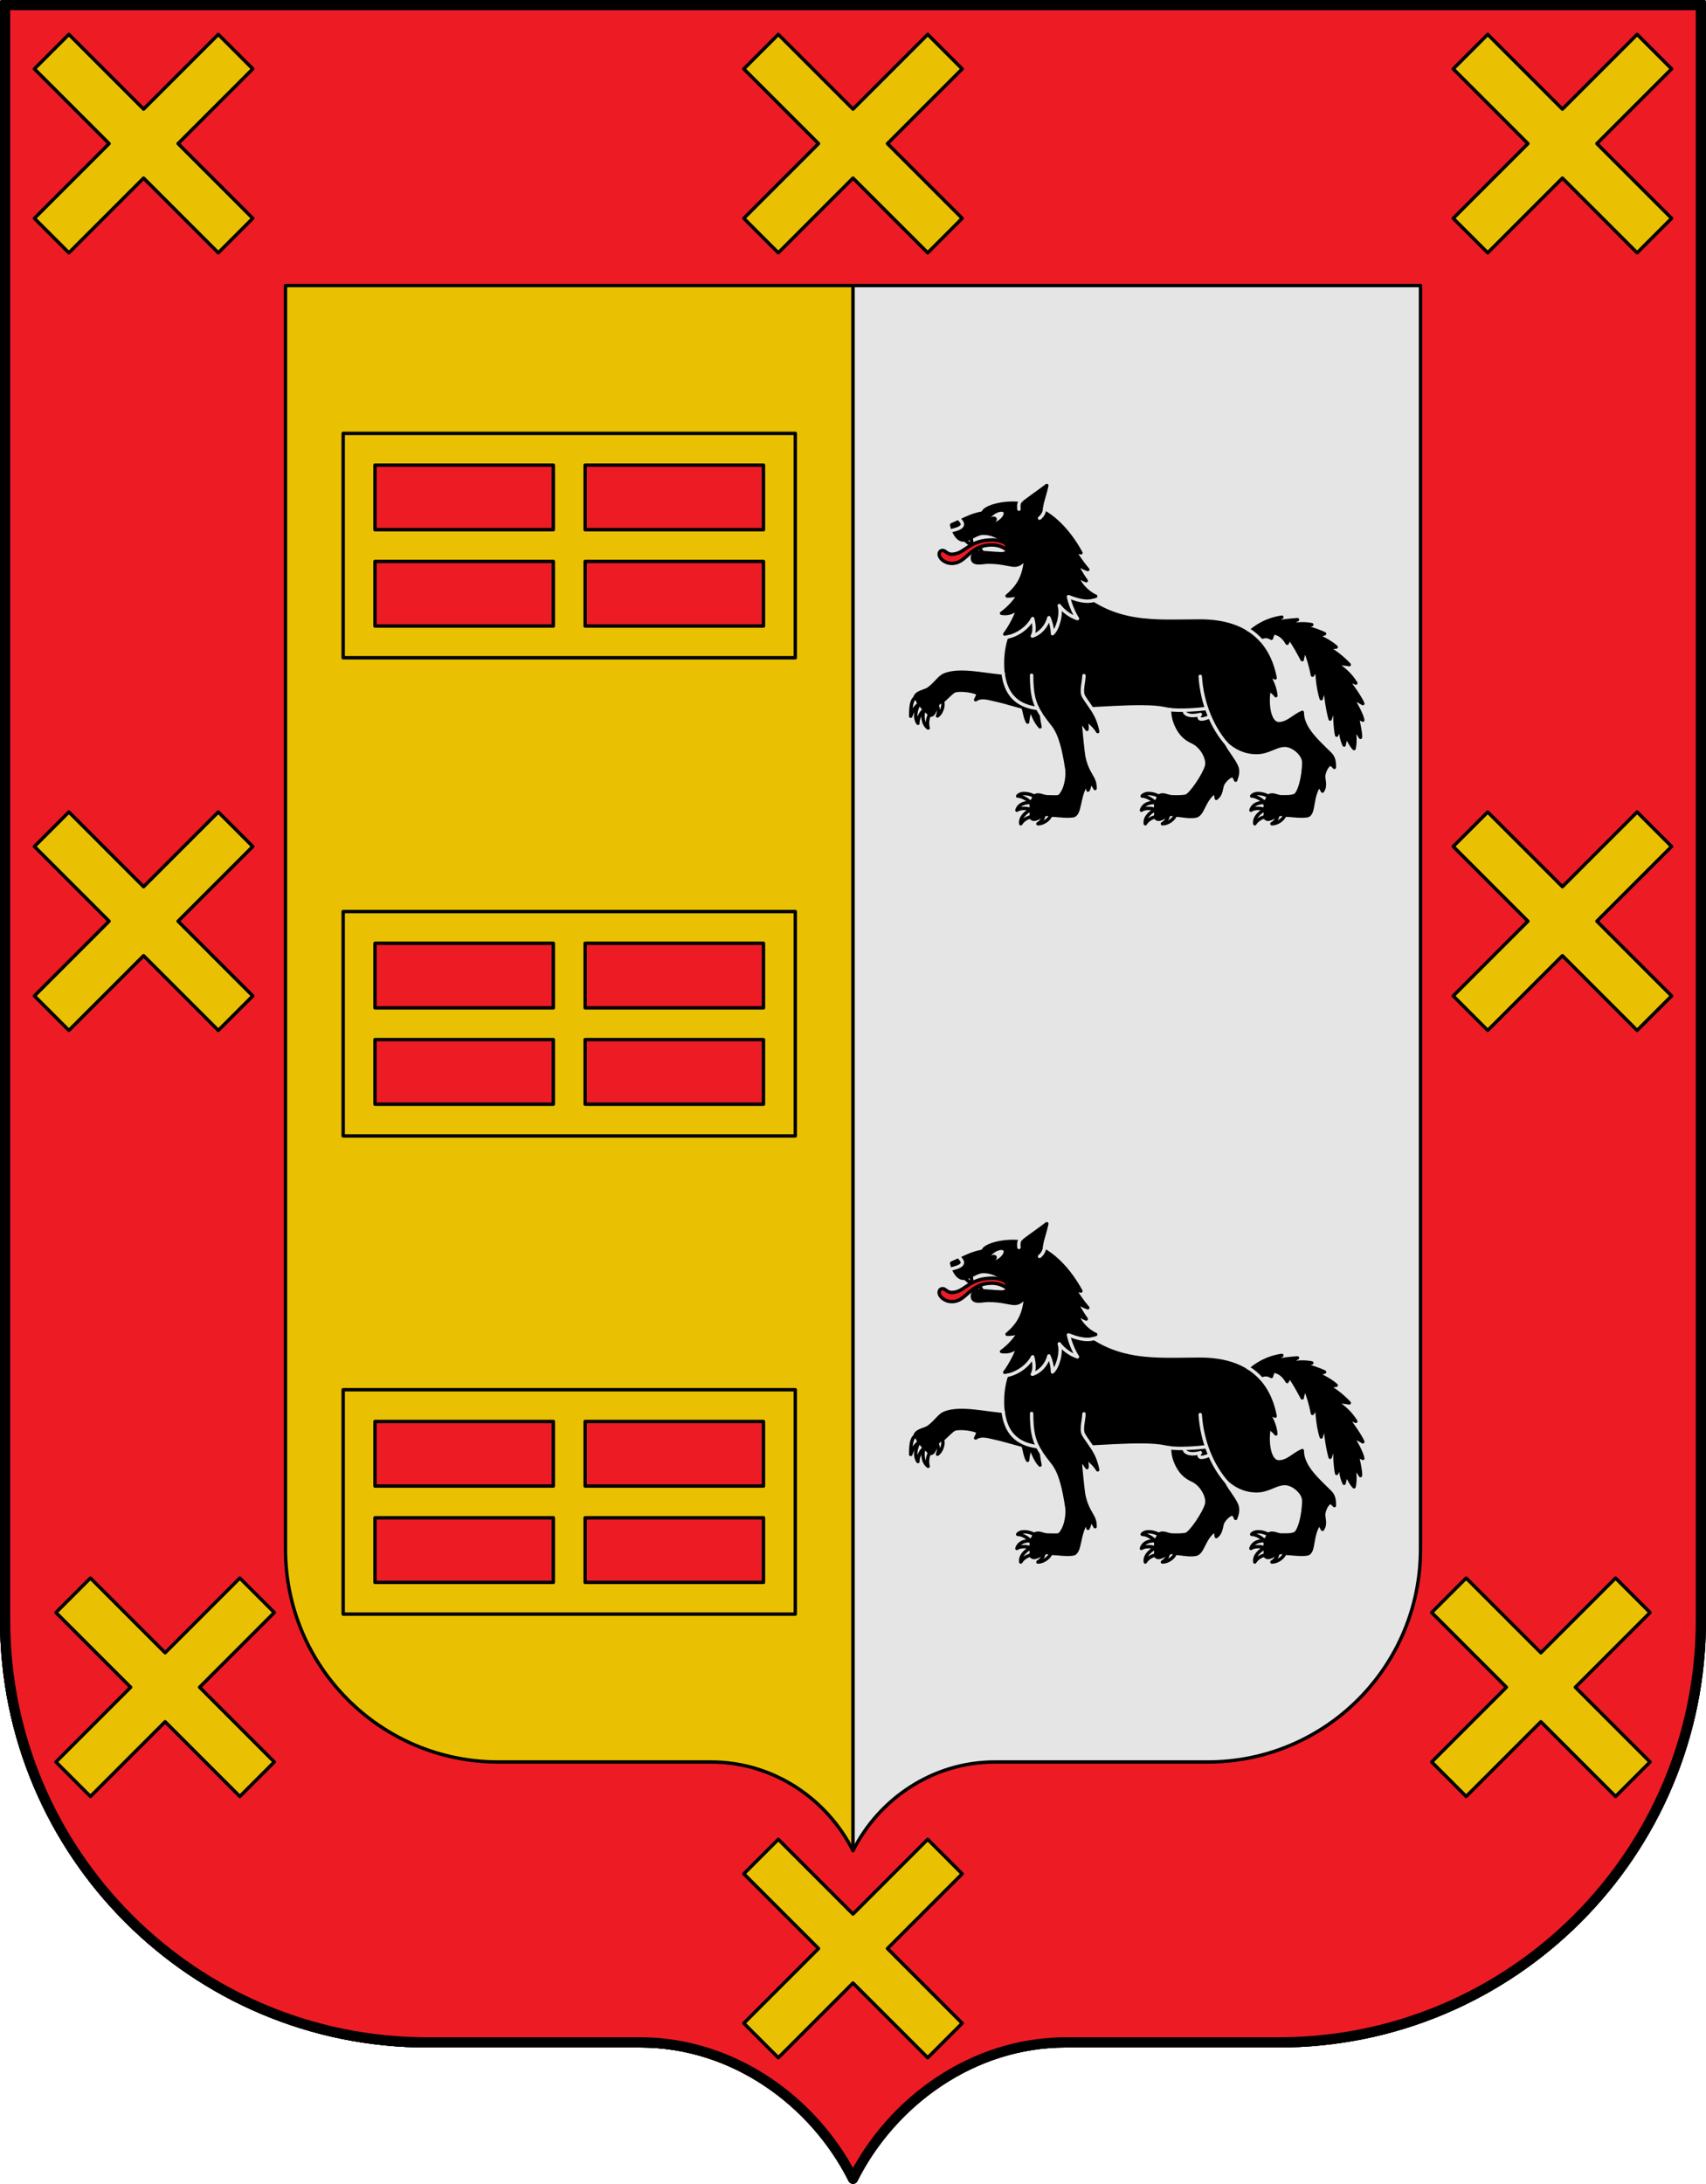 <?xml version="1.0" encoding="utf-8"?><!DOCTYPE svg PUBLIC "-//W3C//DTD SVG 1.1//EN" "http://www.w3.org/Graphics/SVG/1.1/DTD/svg11.dtd"><svg viewBox="0 0 500 640" xmlns="http://www.w3.org/2000/svg"><g stroke="#000" stroke-linecap="round" stroke-linejoin="round"><path d="m.5.5v474.25c0 68.898 55.852 124.75 124.75 124.75h62.375c27.289 0 50.92 17.163 62.375 40 11.455-22.837 35.086-40 62.375-40h62.375c68.898 0 124.75-55.852 124.75-124.75v-474.25z" fill="#e5e5e5"/><path d="m.5.5v474.25c0 68.898 55.852 124.75 124.75 124.75h62.375c27.289 0 50.92 17.163 62.375 40v-639z" fill="#eac102"/><path d="m.5.5v474.25c0 68.898 55.852 124.75 124.75 124.75h62.375c27.289 0 50.92 17.163 62.375 40 11.455-22.837 35.086-40 62.375-40h62.375c68.898 0 124.75-55.852 124.75-124.75v-474.25zm83.167 83.167v370.291c0 34.45 27.925 62.375 62.375 62.375h62.375c18.193 0 33.948 10.778 41.583 26 7.635-15.222 23.39-26 41.583-26h62.375c34.45 0 62.375-27.925 62.375-62.375v-370.291z" fill="#ed1c24" fill-rule="evenodd"/></g><g stroke-linecap="round" stroke-linejoin="round"><g fill-rule="evenodd" stroke="#000"><path d="m100.583 127h132.5v65.75h-132.5z" fill="#eac102"/><path d="m109.905 164.524h52.267v18.928h-52.267z" fill="#ed1c24"/><path d="m109.905 136.298h52.267v18.928h-52.267z" fill="#ed1c24"/><path d="m171.494 164.524h52.268v18.928h-52.268z" fill="#ed1c24"/><path d="m171.494 136.298h52.268v18.928h-52.268z" fill="#ed1c24"/></g><g fill-rule="evenodd" stroke="#000"><path d="m100.583 407.25h132.5v65.75h-132.5z" fill="#eac102"/><path d="m109.905 444.774h52.267v18.928h-52.267z" fill="#ed1c24"/><path d="m109.905 416.548h52.267v18.928h-52.267z" fill="#ed1c24"/><path d="m171.494 444.774h52.268v18.928h-52.268z" fill="#ed1c24"/><path d="m171.494 416.548h52.268v18.928h-52.268z" fill="#ed1c24"/></g><g fill-rule="evenodd" stroke="#000"><path d="m100.583 267.125h132.5v65.75h-132.5z" fill="#eac102"/><path d="m109.905 304.649h52.267v18.928h-52.267z" fill="#ed1c24"/><path d="m109.905 276.423h52.267v18.928h-52.267z" fill="#ed1c24"/><path d="m171.494 304.649h52.268v18.928h-52.268z" fill="#ed1c24"/><path d="m171.494 276.423h52.268v18.928h-52.268z" fill="#ed1c24"/></g><g><path d="m306.754 196.221c-2.543.788-5.267 1.744-8.5 2.043-6.466.6-15.875-2.758-21.469-.468-1.506.616-2.443 2.453-4.665 4.076-1.059.773-3.687.901-3.973 2.664l1.103 1.9 1.578 1.706 1.615 1.391c1.46.438 1.671-2.32 2.165-2.686.418-.345 1.01-.789 1.572-1.27 1.204-1.037 2.538-2.532 3.473-3.057.809-.455 4.674-.414 7.061.706-.158.519-.41 1.187-.774 1.834 1.776-1.285 4.352-.237 6.14.112 1.941.379 7.632 2.098 7.775 2.1.451 1.372.541 2.973 1.323 4.331.088-1.258.405-2.778.864-3.926.417 1.202 1.393 3.924 2.771 5.309-.296-1.357-.738-3.71-.529-5.326 1.747.253 3.648.342 5.48-.033" fill-rule="evenodd" stroke="#000"/><path d="m274.608 206.846c.447.51.61 2.053.163 2.958 1.554-1.186 1.862-3.615 1.409-4.228-.422-.088-1.347.525-1.572 1.27z" fill="#e5e5e5" fill-rule="evenodd" stroke="#000"/><path d="m272.443 209.532c-.602.776-.768 2.662-.416 3.815-1.611-1.123-1.804-3.827-1.199-5.206.844.121 1.359.959 1.615 1.391z" fill="#e5e5e5" fill-rule="evenodd" stroke="#000"/><path d="m270.828 208.141c-.78.262-1.981 2.64-1.789 3.82-1.221-1.845-.51-4.126.211-5.526.699.155 1.347 1.006 1.578 1.706z" fill="#e5e5e5" fill-rule="evenodd" stroke="#000"/><path d="m268.147 204.535c.7.277 1.126 1.274 1.103 1.9-.629.356-1.695 1.537-2.333 3.447 0-2.142.092-4.592 1.23-5.346z" fill="#e5e5e5" fill-rule="evenodd" stroke="#000"/><path d="m363.88 209.369c-1.278 1.149-2.823 2.272-4.179 3.557-4.257 4.03.84 7.534 2.701 11.667.606 1.347.178 2.853-.253 4.022-.158-.464-.427-.953-.831-1.366-1.149.237-2.233 1.349-2.827 2.312-.723 1.171-.3 3.103-2.019 4.378-.066-.695-.21-1.341-.364-1.845-3.457 2.31-3.435 6.706-5.743 7.069-2.262.356-4.404-.365-5.99-.271l-2.021.056c-.615-.01-2.972 2.201-3.762.476l-.15-2.101.033-2.139 1.15-1.842c1.175-.945 2.462.081 3.772.143 1.887.089 3.685.013 4.309-.224 1.321-.501 5.154-6.053 5.909-8.696.63-2.206-1.44-5.943-4.13-7.151-2.023-.908-3.628-2.295-4.867-5.192-3.543-8.286 4.692-18.163 10.587-22.511" stroke="#000"/><path d="m340.688 241.395c1.955 0 3.674-1.744 3.687-2.505-.282-.326-1.389-.4-2.021.056.045.677-.762 2.002-1.666 2.45z" fill="#e5e5e5" fill-rule="evenodd" stroke="#000"/><path d="m338.592 239.422c-.979.091-2.318.929-2.92 1.974-.281-1.944 1.537-3.372 2.77-4.075.489.699.291 1.619.15 2.101z" fill="#e5e5e5" fill-rule="evenodd" stroke="#000"/><path d="m338.475 235.181c.439.713.26 1.527-.033 2.139-.599-.564-2.956-.625-3.907.101.664-2.222 3.292-2.296 3.94-2.24z" fill="#e5e5e5" fill-rule="evenodd" stroke="#000"/><path d="m366.269 190.232c1.06-1.571 3.482-5.003 6.362-3.201.113-.511.378-1.038.593-1.603 1.465.222 2.892 1.052 4.016 3.075.138-.361.411-.805.738-1.351 1.249 1.558 2.823 4.551 3.685 6.155.11-.764.443-2.048.85-2.724.881 1.99 1.721 4.912 2.155 7.272.324-.585.822-1.223 1.227-1.869.178 2.323.365 5.676 1.343 8.758.198-.997.657-2.338 1.104-3.373.136 2.415.824 7.055 1.513 9.34.316-1.214.838-2.602 1.396-3.4-.148 1.8.071 6.314.502 8.127.236-.59.546-1.336 1.072-2.068.058 1.337.345 3.318 1.119 4.964.118-.966.448-1.77.87-2.389.427 1.057 1.089 2.42 2.039 3.413.441-1.953.215-4.622-.057-6.351.642 1.16 1.604 2.442 1.937 3.072.138-1.172-.772-5.191-.948-5.879.519.226 1.144.593 1.63.825-.328-1.697-2.099-4.895-3.115-6.479.817.371 2.053.931 3.115 1.631-.474-1.322-3.212-5.333-4.338-6.683.839.077 1.701.37 2.285.684-1.724-2.783-3.589-4.152-5.837-5.849 1.178.057 2.704.229 3.911.442-1.612-1.743-4.272-3.943-6.038-4.736.463-.165 1.335-.354 2.216-.419-1.137-1.085-3.832-2.667-5.328-3.173.637-.331 1.19-.528 1.922-.724-.806-.437-4.298-1.79-5.612-1.806.487-.34 1.212-.651 1.866-.854-2.186-.431-4.173-.295-6.094.131.461-.512 1.134-1.266 1.905-1.604-2.079.125-4.367.413-6.577.819.67-.527 1.254-1.144 1.988-1.551-6.238.873-10.671 4.971-11.918 7.387z" fill-rule="evenodd" stroke="#000"/><path d="m356.574 207.026-.213 1.573c-.217.89-2.987 2.133-4.248 2.133-.889 0-.814-.987-.307-1.366-4.513 1.177-5.673-1.143-3.993-2.376z" fill="none" stroke="#e5e5e5"/><path d="m371.964 202.132c.493.324 1.237.752 1.971 1.728-.16-2.155-1.169-4.428-2.263-6.135.601.284 1.534.673 2.048.933-2.112-10.977-9.51-16.676-22.001-16.676-12.917 0-25.093 1.541-36.78-9.293l-15.576 6.339c-2.165 5.124-4.559 8.472-4.559 15.386 0 13.82 9.925 12.337 16.276 12.569 6.496.237 23.736-1.758 30.416-.293 5.146 1.128 12.943.786 16.613.463" stroke="#000"/><path d="m285.789 162.968c.196-.953.715-2.408 1.198-3.017.34 1.063.895 2.057 1.53 2.793z" fill="#e5e5e5" stroke="#000"/><path d="m282.334 157.733c.683.706 1.946 1.907 2.685 2.172-.233-.745-.471-2.662-.431-3.375z" fill="#e5e5e5" stroke="#000"/><path d="m296.124 160.213c-.932-.87-2.902-1.999-5.117-1.999-7.354-0-8.105 4.206-12.137 4.206-1.231 0-1.843-1.118-2.548-1.118-.655 0-1.07.417-1.07 1.135 0 1.108 1.524 2.654 3.752 2.654 4.37 0 4.986-5.396 11.72-5.396 2.875 0 4.005 1.435 5.267 1.788z" fill="#ed1c24" fill-rule="evenodd" stroke="#000"/><path d="m316.793 162.001c-.745-.18-1.405-.384-2.01-.786 1.021 1.696 2.298 3.681 4.026 5.686-1.47-.536-2.452-1.115-3.483-2.014.482 1.279 1.861 3.738 3.036 5.297-.965-.363-1.837-.942-2.553-1.506.221 2.287 3.062 5.11 5.321 6.04-2.223.903-6.044.86-7.973.132.361 1.875 1.484 4.73 2.635 6.429-2.287-.759-4.194-2.291-5.334-3.811.785 2.512-.436 6.862-1.991 8.231-.033-1.78-.478-3.441-1.051-4.69-.616 2.473-2.479 4.616-4.857 5.374.729-1.239.588-3.27.094-5.113-1.445 2.789-5.1 4.016-8.173 4.544 1.496-1.924 3.492-5.681 3.92-7.589-1.596 1.409-3.231 1.773-4.856 1.486 2.1-1.501 4.06-3.7 5.073-5.551-1.017.345-2.628.545-3.462.481 3.526-2.935 5.06-5.993 5.478-11.095-3.13 3.833-3.711 1.177-11.116 1.177-1.483 0-4.538.974-4.538-1.228 0-.721.501-1.65 1.077-1.65 2.117 0 6.046.432 7.369.432 1.225 0 1.849-.408 1.849-1.367 0-2.411-3.789-4.659-7.046-4.659-2.201 0-3.953 1.993-5.961 1.993-1.284 0-2.299-1.469-2.864-2.888-.219-.551-.371-1.095-.443-1.542.971-.421 1.823-.825 2.621-1.203 2.133-1.008 3.886-1.829 6.513-2.29.185-1.429 4.291-2.869 8.792-2.869 9.408 0 16.048 7.505 19.908 14.549z" stroke="#000"/><path d="m294.645 150.206c.185.898-.836 2.25-2.282 3.021-1.445.771-2.767.668-2.952-.23-.185-.898.837-2.25 2.282-3.021s2.767-.668 2.952.23z" fill="#e5e5e5" stroke="#000"/><path d="m290.675 152.021c.475-.231.909-.2.97.069.061.269-.275.674-.75.905-.475.231-.922.136-.97-.069-.063-.268.275-.674.75-.905z" stroke="#000"/><path d="m298.64 149.211c.297-.795.606-1.239 1.006-1.602 1.287-1.169 4.411-3.225 7.149-5.339-.724 3.49-1.739 5.335-1.608 7.585.045.773.137 1.476-.503 1.988" stroke="#000"/><path d="m317.694 197.995c-.023 2.178-1.453 4.001-.603 6.202 1.647 4.266 3.575 4.968 4.624 10.191-.534-1.026-2.166-2.697-3.359-3.532.054.495.34 2.329.221 2.883-.557-.797-1.211-1.896-2.012-2.228.189 2.964.902 9.542 1.047 10.225 1.185 5.58 3.394 5.855 3.34 9.321-.399-.745-.889-1.475-1.46-2.103-.018.925-.252 2.02-.62 2.576-.11-.682-.341-1.333-.446-1.715-2.443 3.363-1.705 8.925-3.973 9.238-2.268.314-4.984-.256-6.57-.162l-2.021.056c-.615-.01-2.972 2.201-3.762.476l-.15-2.101.033-2.139 1.15-1.842c1.175-.945 2.461.116 3.772.143 2.751.057 3.375.189 3.884-.414 1.923-2.278 2.114-6.26 1.915-7.562-.855-5.604-1.869-10.282-4.135-13.156-3.618-4.588-6.235-8.363-6.221-14.473" fill-rule="evenodd" stroke="#000"/><path d="m304.196 241.395c1.955 0 3.674-1.744 3.687-2.505-.282-.326-1.389-.4-2.021.056.046.677-.762 2.002-1.666 2.45z" fill="#e5e5e5" fill-rule="evenodd" stroke="#000"/><path d="m302.1 239.422c-.979.091-2.318.929-2.92 1.974-.281-1.944 1.537-3.372 2.77-4.075.488.699.291 1.619.15 2.101z" fill="#e5e5e5" fill-rule="evenodd" stroke="#000"/><path d="m301.983 235.181c.438.713.26 1.527-.033 2.139-.599-.564-2.956-.625-3.907.101.664-2.222 3.291-2.296 3.94-2.24z" fill="#e5e5e5" fill-rule="evenodd" stroke="#000"/><path d="m371.964 202.132c-.757 3.7-.133 9.934 2.844 9.934 2.624 0 4.326-2.232 6.87-3.314-.034 4.888 5.074 9.017 8.251 12.251 1.035 1.054 1.155 2.432 1.155 3.861-.309-.38-.731-.747-1.252-.994-.996.62-1.628 2.038-1.852 3.147-.273 1.349.793 3.015-.378 4.806-.302-.629-.661-1.186-.981-1.605-2.443 3.363-1.314 8.521-3.582 8.835-2.268.314-4.984-.256-6.57-.162l-2.021.056c-.615-.01-2.972 2.201-3.762.476l-.15-2.101.033-2.139 1.15-1.842c1.175-.945 2.461.116 3.772.143 2.751.057 3.054-.081 3.897-.346 1.347-.424 2.717-5.331 2.717-9.744 0-2.371-3.121-5.003-5.512-5.003-2.757 0-4.755 2.133-8.35 2.133-10.76 0-15.627-14.379-16.474-22.316" stroke="#000"/><path d="m339.625 233.34c-.177.731-.774 1.724-1.15 1.842-.441-.572-2.152-1.869-3.718-1.901 1.033-1.284 3.695-.681 4.868.059z" fill="#e5e5e5" fill-rule="evenodd" stroke="#000"/><path d="m303.133 233.34c-.177.731-.774 1.724-1.15 1.842-.441-.572-2.152-1.869-3.718-1.901 1.033-1.284 3.695-.681 4.868.059z" fill="#e5e5e5" fill-rule="evenodd" stroke="#000"/><path d="m371.718 233.34c-.177.731-.774 1.724-1.15 1.842-.441-.572-2.152-1.869-3.718-1.901 1.033-1.284 3.695-.681 4.868.059z" fill="#e5e5e5" fill-rule="evenodd" stroke="#000"/><path d="m370.536 237.321c-.599-.564-2.956-.625-3.907.101.664-2.222 3.292-2.296 3.94-2.24.438.713.26 1.527-.033 2.139z" fill="#e5e5e5" fill-rule="evenodd" stroke="#000"/><path d="m370.685 239.422c-.979.091-2.318.929-2.92 1.974-.281-1.944 1.537-3.372 2.77-4.075.489.699.291 1.619.15 2.101z" fill="#e5e5e5" fill-rule="evenodd" stroke="#000"/><path d="m372.781 241.395c1.955 0 3.674-1.744 3.687-2.505-.282-.326-1.389-.4-2.021.056.045.677-.762 2.002-1.666 2.45z" fill="#e5e5e5" fill-rule="evenodd" stroke="#000"/><path d="m279.402 155.357c-.219-.551-.371-1.095-.443-1.542.971-.421 1.823-.825 2.621-1.203.723.88 1.062 1.948-2.178 2.745z" fill="none" stroke="#000"/><path d="m320.809 175.859c-2.741.881-5.724-.282-7.653-1.009.361 1.875 1.484 4.73 2.635 6.429-2.287-.759-4.194-2.291-5.334-3.811.785 2.512-.436 6.862-1.991 8.231-.033-1.78-.478-3.441-1.051-4.69-.616 2.473-2.479 4.616-4.857 5.374.729-1.239.588-3.27.094-5.113-1.445 2.789-4.609 4.944-7.681 5.472" fill="none" stroke="#e5e5e5"/><path d="m298.64 149.211c-.05-.647-.211-1.905.639-2.575" fill="none" stroke="#e5e5e5"/><path d="m304.685 151.844c.853-.69 1.446-1.719 1.496-2.87" fill="none" stroke="#e5e5e5"/><path d="m302.348 197.877c.016 5.237.567 7.985 2.708 11.385" fill="none" stroke="#e5e5e5"/><path d="m317.694 197.995c-.055 1.79-.753 4.101-.337 5.544.223.772 1.374 2.223 2.583 4.038" fill="none" stroke="#e5e5e5"/><path d="m293.986 197.211c.716 5.788 3.535 9.559 10.054 10.389" fill="none" stroke="#e5e5e5"/><path d="m351.767 198.207c.514 7.998 3.583 15.035 7.751 19.816" fill="none" stroke="#e5e5e5"/><path d="m342.433 207.899c3.121.499 9.223.021 11.115-.292" fill="none" stroke="#e5e5e5"/><path d="m281.146 152.127c.158.151.288.308.434.485.723.88 1.061 1.944-2.178 2.745-.242.06-.543.124-.659.163" fill="none" stroke="#e5e5e5"/><path d="m365.716 184.41c1.54.916 2.82 2.055 4.024 3.335" fill="none" stroke="#e5e5e5"/></g><g><path d="m306.754 412.555c-2.543.788-5.267 1.744-8.5 2.043-6.466.6-15.875-2.758-21.469-.468-1.506.616-2.443 2.453-4.665 4.076-1.059.773-3.687.901-3.973 2.664l1.103 1.9 1.578 1.706 1.615 1.391c1.46.438 1.671-2.32 2.165-2.686.418-.345 1.01-.789 1.572-1.27 1.204-1.037 2.538-2.532 3.473-3.057.809-.455 4.674-.414 7.061.706-.158.519-.41 1.187-.774 1.834 1.776-1.285 4.352-.237 6.14.112 1.941.379 7.632 2.098 7.775 2.1.451 1.372.541 2.973 1.323 4.331.088-1.258.405-2.778.864-3.926.417 1.202 1.393 3.924 2.771 5.309-.296-1.357-.738-3.71-.529-5.326 1.747.253 3.648.342 5.48-.033" fill-rule="evenodd" stroke="#000"/><path d="m274.608 423.18c.447.51.61 2.053.163 2.958 1.554-1.186 1.862-3.615 1.409-4.228-.422-.088-1.347.525-1.572 1.27z" fill="#e5e5e5" fill-rule="evenodd" stroke="#000"/><path d="m272.443 425.866c-.602.776-.768 2.662-.416 3.815-1.611-1.123-1.804-3.827-1.199-5.206.844.121 1.359.959 1.615 1.391z" fill="#e5e5e5" fill-rule="evenodd" stroke="#000"/><path d="m270.828 424.475c-.78.262-1.981 2.64-1.789 3.82-1.221-1.845-.51-4.126.211-5.526.699.155 1.347 1.006 1.578 1.706z" fill="#e5e5e5" fill-rule="evenodd" stroke="#000"/><path d="m268.147 420.869c.7.277 1.126 1.274 1.103 1.9-.629.356-1.695 1.537-2.333 3.447 0-2.142.092-4.592 1.23-5.346z" fill="#e5e5e5" fill-rule="evenodd" stroke="#000"/><path d="m363.88 425.703c-1.278 1.149-2.823 2.272-4.179 3.557-4.257 4.03.84 7.534 2.701 11.667.606 1.347.178 2.853-.253 4.022-.158-.464-.427-.953-.831-1.366-1.149.237-2.233 1.349-2.827 2.312-.723 1.171-.3 3.103-2.019 4.378-.066-.695-.21-1.341-.364-1.845-3.457 2.31-3.435 6.706-5.743 7.069-2.262.356-4.404-.365-5.99-.271l-2.021.056c-.615-.01-2.972 2.201-3.762.476l-.15-2.101.033-2.139 1.15-1.842c1.175-.945 2.462.081 3.772.143 1.887.089 3.685.013 4.309-.224 1.321-.501 5.154-6.053 5.909-8.696.63-2.206-1.44-5.943-4.13-7.151-2.023-.908-3.628-2.295-4.867-5.192-3.543-8.286 4.692-18.163 10.587-22.511" stroke="#000"/><path d="m340.688 457.729c1.955 0 3.674-1.744 3.687-2.505-.282-.326-1.389-.4-2.021.056.045.677-.762 2.002-1.666 2.45z" fill="#e5e5e5" fill-rule="evenodd" stroke="#000"/><path d="m338.592 455.756c-.979.091-2.318.929-2.92 1.974-.281-1.944 1.537-3.372 2.77-4.075.489.699.291 1.619.15 2.101z" fill="#e5e5e5" fill-rule="evenodd" stroke="#000"/><path d="m338.475 451.515c.439.713.26 1.527-.033 2.139-.599-.564-2.956-.625-3.907.101.664-2.222 3.292-2.296 3.94-2.24z" fill="#e5e5e5" fill-rule="evenodd" stroke="#000"/><path d="m366.269 406.566c1.06-1.571 3.482-5.003 6.362-3.201.113-.511.378-1.038.593-1.603 1.465.222 2.892 1.052 4.016 3.075.138-.361.411-.805.738-1.351 1.249 1.558 2.823 4.551 3.685 6.155.11-.764.443-2.048.85-2.724.881 1.99 1.721 4.912 2.155 7.272.324-.585.822-1.223 1.227-1.869.178 2.323.365 5.676 1.343 8.758.198-.997.657-2.338 1.104-3.373.136 2.415.824 7.055 1.513 9.34.316-1.214.838-2.602 1.396-3.4-.148 1.8.071 6.314.502 8.127.236-.59.546-1.336 1.072-2.068.058 1.337.345 3.318 1.119 4.964.118-.966.448-1.77.87-2.389.427 1.057 1.089 2.42 2.039 3.413.441-1.953.215-4.622-.057-6.351.642 1.16 1.604 2.442 1.937 3.072.138-1.172-.772-5.191-.948-5.879.519.226 1.144.593 1.63.825-.328-1.697-2.099-4.895-3.115-6.479.817.371 2.053.931 3.115 1.631-.474-1.322-3.212-5.333-4.338-6.683.839.077 1.701.37 2.285.684-1.724-2.783-3.589-4.152-5.837-5.849 1.178.057 2.704.229 3.911.442-1.612-1.743-4.272-3.943-6.038-4.736.463-.165 1.335-.354 2.216-.419-1.137-1.085-3.832-2.667-5.328-3.173.637-.331 1.19-.528 1.922-.724-.806-.437-4.298-1.79-5.612-1.806.487-.34 1.212-.651 1.866-.854-2.186-.431-4.173-.295-6.094.131.461-.512 1.134-1.266 1.905-1.604-2.079.125-4.367.413-6.577.819.67-.527 1.254-1.144 1.988-1.551-6.238.873-10.671 4.971-11.918 7.387z" fill-rule="evenodd" stroke="#000"/><path d="m356.574 423.36-.213 1.573c-.217.89-2.987 2.133-4.248 2.133-.889 0-.814-.987-.307-1.366-4.513 1.177-5.673-1.143-3.993-2.376z" fill="none" stroke="#e5e5e5"/><path d="m371.964 418.466c.493.324 1.237.752 1.971 1.728-.16-2.155-1.169-4.428-2.263-6.135.601.284 1.534.673 2.048.933-2.112-10.977-9.51-16.676-22.001-16.676-12.917 0-25.093 1.541-36.78-9.293l-15.576 6.339c-2.165 5.124-4.559 8.472-4.559 15.386 0 13.82 9.925 12.337 16.276 12.569 6.496.237 23.736-1.758 30.416-.293 5.146 1.128 12.943.786 16.613.463" stroke="#000"/><path d="m285.789 379.302c.196-.953.715-2.408 1.198-3.017.34 1.063.895 2.057 1.53 2.793z" fill="#e5e5e5" stroke="#000"/><path d="m282.334 374.067c.683.706 1.946 1.907 2.685 2.172-.233-.745-.471-2.662-.431-3.375z" fill="#e5e5e5" stroke="#000"/><path d="m296.124 376.547c-.932-.87-2.902-1.999-5.117-1.999-7.354-0-8.105 4.206-12.137 4.206-1.231 0-1.843-1.118-2.548-1.118-.655 0-1.07.417-1.07 1.135 0 1.108 1.524 2.654 3.752 2.654 4.37 0 4.986-5.396 11.72-5.396 2.875 0 4.005 1.435 5.267 1.788z" fill="#ed1c24" fill-rule="evenodd" stroke="#000"/><path d="m316.793 378.335c-.745-.18-1.405-.384-2.01-.786 1.021 1.696 2.298 3.681 4.026 5.686-1.47-.536-2.452-1.115-3.483-2.014.482 1.279 1.861 3.738 3.036 5.297-.965-.363-1.837-.942-2.553-1.506.221 2.287 3.062 5.11 5.321 6.04-2.223.903-6.044.86-7.973.132.361 1.875 1.484 4.73 2.635 6.429-2.287-.759-4.194-2.291-5.334-3.811.785 2.512-.436 6.862-1.991 8.231-.033-1.78-.478-3.441-1.051-4.69-.616 2.473-2.479 4.616-4.857 5.374.729-1.239.588-3.27.094-5.113-1.445 2.789-5.1 4.016-8.173 4.544 1.496-1.924 3.492-5.681 3.92-7.589-1.596 1.409-3.231 1.773-4.856 1.486 2.1-1.501 4.06-3.7 5.073-5.551-1.017.345-2.628.545-3.462.481 3.526-2.935 5.06-5.993 5.478-11.095-3.13 3.833-3.711 1.177-11.116 1.177-1.483 0-4.538.974-4.538-1.228 0-.721.501-1.65 1.077-1.65 2.117 0 6.046.432 7.369.432 1.225 0 1.849-.408 1.849-1.367 0-2.411-3.789-4.659-7.046-4.659-2.201 0-3.953 1.993-5.961 1.993-1.284 0-2.299-1.469-2.864-2.888-.219-.551-.371-1.095-.443-1.542.971-.421 1.823-.825 2.621-1.203 2.133-1.008 3.886-1.829 6.513-2.29.185-1.429 4.291-2.869 8.792-2.869 9.408 0 16.048 7.505 19.908 14.549z" stroke="#000"/><path d="m294.645 366.54c.185.898-.836 2.25-2.282 3.021-1.445.771-2.767.668-2.952-.23-.185-.898.837-2.25 2.282-3.021s2.767-.668 2.952.23z" fill="#e5e5e5" stroke="#000"/><path d="m290.675 368.355c.475-.231.909-.2.97.069.061.269-.275.674-.75.905-.475.231-.922.136-.97-.069-.063-.268.275-.674.75-.905z" stroke="#000"/><path d="m298.64 365.545c.297-.795.606-1.239 1.006-1.602 1.287-1.169 4.411-3.225 7.149-5.339-.724 3.49-1.739 5.335-1.608 7.585.045.773.137 1.476-.503 1.988" stroke="#000"/><path d="m317.694 414.329c-.023 2.178-1.453 4.001-.603 6.202 1.647 4.266 3.575 4.968 4.624 10.191-.534-1.026-2.166-2.697-3.359-3.532.054.495.34 2.329.221 2.883-.557-.797-1.211-1.896-2.012-2.228.189 2.964.902 9.542 1.047 10.225 1.185 5.58 3.394 5.855 3.34 9.321-.399-.745-.889-1.475-1.46-2.103-.018.925-.252 2.02-.62 2.576-.11-.682-.341-1.333-.446-1.715-2.443 3.363-1.705 8.925-3.973 9.238-2.268.314-4.984-.256-6.57-.162l-2.021.056c-.615-.01-2.972 2.201-3.762.476l-.15-2.101.033-2.139 1.15-1.842c1.175-.945 2.461.116 3.772.143 2.751.057 3.375.189 3.884-.414 1.923-2.278 2.114-6.26 1.915-7.562-.855-5.604-1.869-10.282-4.135-13.156-3.618-4.588-6.235-8.363-6.221-14.473" fill-rule="evenodd" stroke="#000"/><path d="m304.196 457.729c1.955 0 3.674-1.744 3.687-2.505-.282-.326-1.389-.4-2.021.056.046.677-.762 2.002-1.666 2.45z" fill="#e5e5e5" fill-rule="evenodd" stroke="#000"/><path d="m302.1 455.756c-.979.091-2.318.929-2.92 1.974-.281-1.944 1.537-3.372 2.77-4.075.488.699.291 1.619.15 2.101z" fill="#e5e5e5" fill-rule="evenodd" stroke="#000"/><path d="m301.983 451.515c.438.713.26 1.527-.033 2.139-.599-.564-2.956-.625-3.907.101.664-2.222 3.291-2.296 3.94-2.24z" fill="#e5e5e5" fill-rule="evenodd" stroke="#000"/><path d="m371.964 418.466c-.757 3.7-.133 9.934 2.844 9.934 2.624 0 4.326-2.232 6.87-3.314-.034 4.888 5.074 9.017 8.251 12.251 1.035 1.054 1.155 2.432 1.155 3.861-.309-.38-.731-.747-1.252-.994-.996.62-1.628 2.038-1.852 3.147-.273 1.349.793 3.015-.378 4.806-.302-.629-.661-1.186-.981-1.605-2.443 3.363-1.314 8.521-3.582 8.835-2.268.314-4.984-.256-6.57-.162l-2.021.056c-.615-.01-2.972 2.201-3.762.476l-.15-2.101.033-2.139 1.15-1.842c1.175-.945 2.461.116 3.772.143 2.751.057 3.054-.081 3.897-.346 1.347-.424 2.717-5.331 2.717-9.744 0-2.371-3.121-5.003-5.512-5.003-2.757 0-4.755 2.133-8.35 2.133-10.76 0-15.627-14.379-16.474-22.316" stroke="#000"/><path d="m339.625 449.674c-.177.731-.774 1.724-1.15 1.842-.441-.572-2.152-1.869-3.718-1.901 1.033-1.284 3.695-.681 4.868.059z" fill="#e5e5e5" fill-rule="evenodd" stroke="#000"/><path d="m303.133 449.674c-.177.731-.774 1.724-1.15 1.842-.441-.572-2.152-1.869-3.718-1.901 1.033-1.284 3.695-.681 4.868.059z" fill="#e5e5e5" fill-rule="evenodd" stroke="#000"/><path d="m371.718 449.674c-.177.731-.774 1.724-1.15 1.842-.441-.572-2.152-1.869-3.718-1.901 1.033-1.284 3.695-.681 4.868.059z" fill="#e5e5e5" fill-rule="evenodd" stroke="#000"/><path d="m370.536 453.655c-.599-.564-2.956-.625-3.907.101.664-2.222 3.292-2.296 3.94-2.24.438.713.26 1.527-.033 2.139z" fill="#e5e5e5" fill-rule="evenodd" stroke="#000"/><path d="m370.685 455.756c-.979.091-2.318.929-2.92 1.974-.281-1.944 1.537-3.372 2.77-4.075.489.699.291 1.619.15 2.101z" fill="#e5e5e5" fill-rule="evenodd" stroke="#000"/><path d="m372.781 457.729c1.955 0 3.674-1.744 3.687-2.505-.282-.326-1.389-.4-2.021.056.045.677-.762 2.002-1.666 2.45z" fill="#e5e5e5" fill-rule="evenodd" stroke="#000"/><path d="m279.402 371.691c-.219-.551-.371-1.095-.443-1.542.971-.421 1.823-.825 2.621-1.203.723.88 1.062 1.948-2.178 2.745z" fill="none" stroke="#000"/><path d="m320.809 392.193c-2.741.881-5.724-.282-7.653-1.009.361 1.875 1.484 4.73 2.635 6.429-2.287-.759-4.194-2.291-5.334-3.811.785 2.512-.436 6.862-1.991 8.231-.033-1.78-.478-3.441-1.051-4.69-.616 2.473-2.479 4.616-4.857 5.374.729-1.239.588-3.27.094-5.113-1.445 2.789-4.609 4.944-7.681 5.472" fill="none" stroke="#e5e5e5"/><path d="m298.64 365.545c-.05-.647-.211-1.905.639-2.575" fill="none" stroke="#e5e5e5"/><path d="m304.685 368.178c.853-.69 1.446-1.719 1.496-2.87" fill="none" stroke="#e5e5e5"/><path d="m302.348 414.211c.016 5.237.567 7.985 2.708 11.385" fill="none" stroke="#e5e5e5"/><path d="m317.694 414.329c-.055 1.79-.753 4.101-.337 5.544.223.772 1.374 2.223 2.583 4.038" fill="none" stroke="#e5e5e5"/><path d="m293.986 413.545c.716 5.788 3.535 9.559 10.054 10.389" fill="none" stroke="#e5e5e5"/><path d="m351.767 414.541c.514 7.998 3.583 15.035 7.751 19.816" fill="none" stroke="#e5e5e5"/><path d="m342.433 424.233c3.121.499 9.223.021 11.115-.292" fill="none" stroke="#e5e5e5"/><path d="m281.146 368.461c.158.151.288.308.434.485.723.88 1.061 1.944-2.178 2.745-.242.06-.543.124-.659.163" fill="none" stroke="#e5e5e5"/><path d="m365.716 400.744c1.54.916 2.82 2.055 4.024 3.335" fill="none" stroke="#e5e5e5"/></g><path d="m10.083 20.189 21.895 21.894-21.895 21.895 10.106 10.105 21.894-21.894 21.895 21.894 10.105-10.105-21.894-21.895 21.894-21.894-10.105-10.106-21.895 21.895-21.894-21.895z" fill="#eac102" stroke="#000"/><path d="m425.917 20.189 21.895 21.894-21.895 21.895 10.106 10.105 21.894-21.894 21.895 21.894 10.105-10.105-21.894-21.895 21.894-21.894-10.105-10.106-21.895 21.895-21.894-21.895z" fill="#eac102" stroke="#000"/><path d="m218 20.189 21.895 21.894-21.895 21.895 10.106 10.105 21.894-21.894 21.895 21.894 10.105-10.105-21.894-21.895 21.894-21.894-10.105-10.106-21.895 21.895-21.894-21.895z" fill="#eac102" stroke="#000"/><path d="m10.083 248.054 21.895 21.894-21.895 21.895 10.106 10.105 21.894-21.894 21.895 21.894 10.105-10.105-21.894-21.895 21.894-21.894-10.105-10.106-21.895 21.895-21.894-21.895z" fill="#eac102" stroke="#000"/><path d="m425.917 248.054 21.895 21.894-21.895 21.895 10.106 10.105 21.894-21.894 21.895 21.894 10.105-10.105-21.894-21.895 21.894-21.894-10.105-10.106-21.895 21.895-21.894-21.895z" fill="#eac102" stroke="#000"/><path d="m16.396 472.538 21.895 21.894-21.895 21.895 10.106 10.105 21.894-21.894 21.895 21.894 10.105-10.105-21.894-21.895 21.894-21.894-10.105-10.106-21.895 21.895-21.894-21.895z" fill="#eac102" stroke="#000"/><path d="m218 549.106 21.895 21.894-21.895 21.895 10.106 10.105 21.894-21.894 21.895 21.894 10.105-10.105-21.894-21.895 21.894-21.894-10.105-10.106-21.895 21.895-21.894-21.895z" fill="#eac102" stroke="#000"/><path d="m483.604 472.538-21.895 21.894 21.895 21.895-10.106 10.105-21.894-21.894-21.895 21.894-10.105-10.105 21.894-21.895-21.894-21.894 10.105-10.106 21.895 21.895 21.894-21.895z" fill="#eac102" stroke="#000"/></g><path d="m1.5 1.5v473.25c0 68.35 55.4 123.75 123.75 123.75h62.375c27.18 0 50.966 17.254 62.375 40 11.409-22.746 35.195-40 62.375-40h62.375c68.35 0 123.75-55.4 123.75-123.75v-473.25z" fill="none" stroke="#000" stroke-linecap="round" stroke-linejoin="round" stroke-width="3"/></svg>
